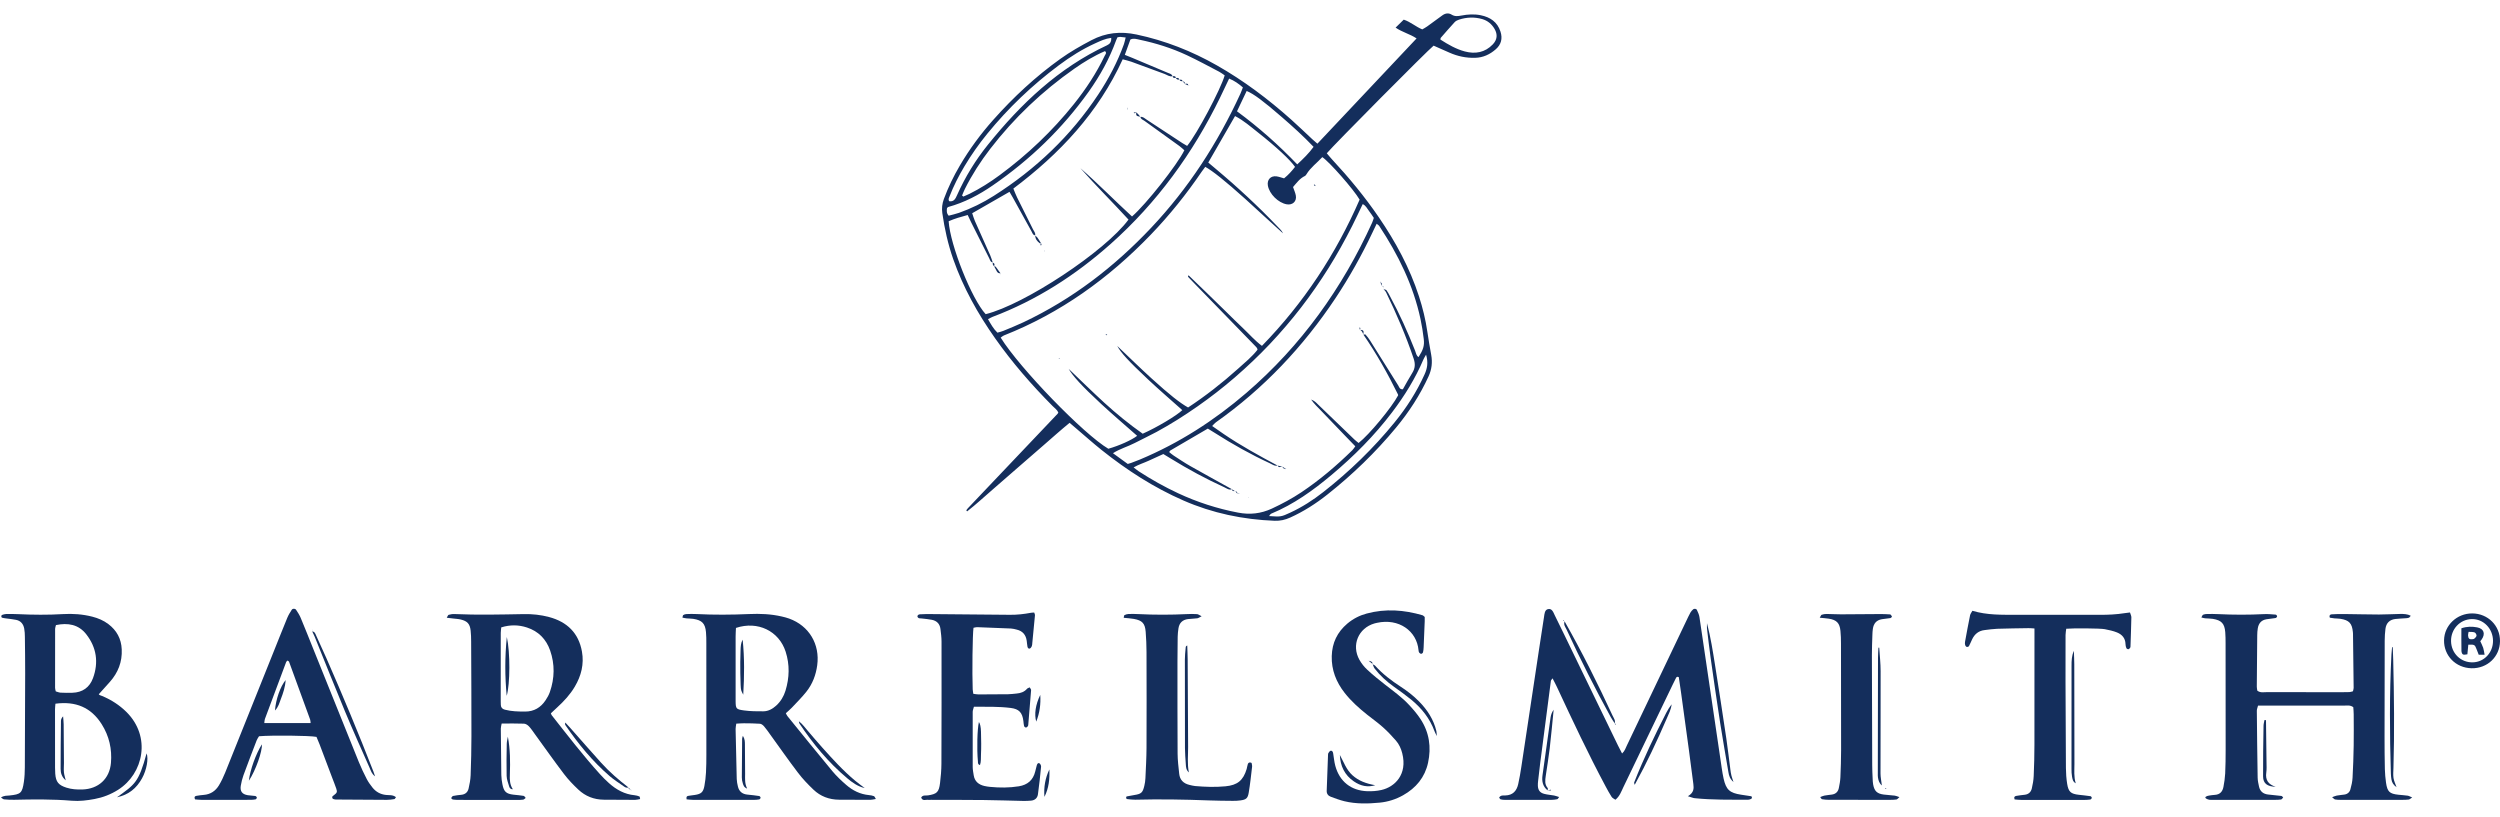 <svg width="150" height="49" viewBox="0 0 150 49" fill="none" xmlns="http://www.w3.org/2000/svg">
<path d="M79.046 8.619C81.044 6.498 83.005 4.416 84.995 2.305C84.59 2.035 84.138 1.935 83.736 1.657C83.915 1.481 84.068 1.331 84.224 1.178C84.636 1.315 84.942 1.602 85.336 1.764C85.431 1.707 85.535 1.655 85.628 1.588C85.931 1.371 86.231 1.149 86.531 0.929C86.711 0.796 86.907 0.759 87.1 0.879C87.292 0.998 87.475 0.972 87.682 0.933C88.066 0.86 88.457 0.835 88.845 0.914C89.415 1.031 89.843 1.317 90.03 1.899C90.162 2.314 90.073 2.67 89.747 2.956C89.393 3.266 88.99 3.457 88.507 3.469C87.97 3.483 87.464 3.378 86.976 3.163C86.652 3.02 86.329 2.877 86.017 2.739C85.684 2.994 80.008 8.714 79.607 9.197C79.708 9.316 79.811 9.444 79.922 9.564C80.94 10.657 81.888 11.806 82.731 13.039C83.739 14.514 84.584 16.072 85.138 17.778C85.362 18.473 85.536 19.177 85.64 19.9C85.708 20.369 85.79 20.835 85.874 21.301C85.954 21.747 85.905 22.163 85.713 22.584C85.202 23.702 84.54 24.721 83.759 25.663C82.533 27.142 81.158 28.472 79.652 29.665C78.96 30.214 78.22 30.689 77.412 31.054C77.111 31.19 76.809 31.26 76.478 31.247C74.58 31.172 72.753 30.794 71.007 30.031C69.225 29.251 67.607 28.207 66.092 26.997C65.576 26.584 65.083 26.143 64.58 25.715C64.453 25.607 64.327 25.498 64.176 25.37C63.636 25.809 63.136 26.264 62.625 26.705C62.112 27.148 61.602 27.594 61.09 28.039C60.579 28.484 60.069 28.932 59.556 29.375C59.049 29.812 58.557 30.271 58.027 30.683C57.999 30.647 57.981 30.636 57.982 30.624C57.982 30.609 57.995 30.593 58.005 30.58C58.025 30.552 58.044 30.524 58.068 30.5C59.864 28.608 61.661 26.717 63.458 24.824C63.469 24.812 63.474 24.795 63.5 24.751C63.434 24.592 63.278 24.485 63.153 24.359C61.897 23.094 60.731 21.754 59.704 20.294C58.666 18.819 57.792 17.259 57.194 15.551C56.88 14.652 56.674 13.73 56.539 12.789C56.498 12.496 56.529 12.22 56.632 11.942C56.89 11.241 57.215 10.573 57.594 9.929C58.17 8.946 58.844 8.035 59.601 7.185C60.81 5.827 62.136 4.594 63.618 3.534C64.211 3.11 64.842 2.749 65.488 2.411C66.354 1.957 67.235 1.869 68.192 2.071C69.9 2.433 71.496 3.061 73.008 3.92C74.621 4.836 76.094 5.945 77.476 7.179C77.906 7.562 78.319 7.964 78.741 8.356C78.827 8.435 78.916 8.51 79.045 8.622L79.046 8.619ZM68.416 7.017C68.57 6.986 68.671 7.095 68.78 7.166C69.503 7.636 70.222 8.112 70.944 8.586C71.038 8.647 71.137 8.7 71.228 8.754C71.811 8.051 73.235 5.374 73.482 4.523C73.376 4.452 73.27 4.367 73.153 4.305C72.508 3.969 71.87 3.62 71.212 3.312C70.306 2.888 69.354 2.589 68.374 2.383C68.196 2.346 68.015 2.279 67.823 2.372C67.715 2.67 67.606 2.97 67.489 3.292C67.654 3.359 67.794 3.412 67.932 3.47C68.649 3.77 69.367 4.069 70.081 4.375C70.183 4.419 70.315 4.437 70.35 4.576L70.353 4.572C70.168 4.618 70.029 4.493 69.875 4.437C69.207 4.196 68.542 3.944 67.876 3.702C67.72 3.646 67.556 3.612 67.362 3.558C65.899 6.763 63.578 9.229 60.801 11.315C60.883 11.513 60.946 11.687 61.028 11.851C61.342 12.488 61.664 13.121 61.979 13.758C62.037 13.875 62.145 13.978 62.109 14.13L62.116 14.124C61.97 14.11 61.944 13.977 61.89 13.88C61.513 13.204 61.14 12.524 60.765 11.846C60.701 11.73 60.632 11.618 60.569 11.51C59.818 11.941 59.091 12.359 58.332 12.794C58.384 12.946 58.427 13.106 58.493 13.257C58.799 13.95 59.114 14.64 59.42 15.335C59.479 15.47 59.518 15.614 59.567 15.755L59.578 15.747C59.425 15.737 59.405 15.6 59.356 15.503C58.987 14.779 58.625 14.052 58.263 13.326C58.196 13.193 58.134 13.056 58.061 12.9C57.657 13.009 57.276 13.117 56.919 13.275C57.012 14.716 58.303 17.943 59.14 18.85C61.471 18.273 66.302 15.082 67.71 13.176C66.762 12.14 65.756 11.149 64.824 10.09C65.892 11.02 66.88 12.038 67.921 12.989C68.763 12.259 70.627 9.9 71.061 9.016C70.967 8.935 70.873 8.84 70.767 8.763C70.067 8.256 69.365 7.754 68.664 7.248C68.573 7.183 68.44 7.155 68.426 7.011L68.416 7.022V7.017ZM83.019 17.35C83.077 17.372 83.16 17.376 83.191 17.418C83.271 17.525 83.332 17.648 83.396 17.767C83.969 18.824 84.463 19.919 84.904 21.037C84.957 21.171 84.97 21.333 85.111 21.427C85.388 20.998 85.474 20.745 85.426 20.345C85.377 19.942 85.316 19.541 85.231 19.145C84.796 17.113 83.894 15.285 82.758 13.563C82.725 13.513 82.665 13.481 82.599 13.425C82.507 13.618 82.427 13.784 82.347 13.953C81.702 15.317 80.967 16.63 80.132 17.887C78.19 20.806 75.82 23.316 72.949 25.343C72.873 25.397 72.814 25.476 72.73 25.561C72.981 25.735 73.202 25.89 73.425 26.043C74.461 26.747 75.56 27.347 76.663 27.938L76.675 27.922C76.49 27.991 76.349 27.869 76.201 27.801C75.05 27.27 73.948 26.651 72.881 25.97C72.74 25.879 72.596 25.795 72.469 25.716C71.703 26.163 70.96 26.596 70.219 27.03C70.195 27.044 70.183 27.079 70.151 27.125C70.241 27.196 70.327 27.274 70.424 27.337C70.749 27.547 71.071 27.767 71.408 27.958C72.243 28.431 73.086 28.892 73.926 29.358L73.939 29.343C73.753 29.434 73.61 29.305 73.464 29.238C72.353 28.732 71.283 28.152 70.244 27.512C70.101 27.424 69.956 27.337 69.8 27.242C69.506 27.377 69.213 27.507 68.924 27.642C68.64 27.774 68.336 27.863 68.016 28.043C68.148 28.144 68.234 28.219 68.328 28.281C69.082 28.77 69.863 29.209 70.677 29.59C71.832 30.13 73.034 30.518 74.289 30.758C74.998 30.893 75.657 30.819 76.312 30.516C76.928 30.23 77.522 29.911 78.086 29.534C79.187 28.797 80.191 27.941 81.137 27.015C81.205 26.95 81.252 26.864 81.317 26.777C81.123 26.576 80.946 26.393 80.77 26.211C80.594 26.028 80.418 25.846 80.242 25.662C80.078 25.492 79.914 25.32 79.75 25.149C79.574 24.966 79.396 24.785 79.223 24.599C79.056 24.421 78.87 24.259 78.665 23.971C78.893 24.059 78.974 24.165 79.065 24.252C79.798 24.955 80.528 25.662 81.26 26.366C81.341 26.444 81.434 26.511 81.516 26.579C82.163 26.071 83.503 24.449 83.888 23.721C83.886 23.704 83.888 23.685 83.881 23.671C83.268 22.426 82.591 21.218 81.801 20.073L81.792 20.081C81.84 20.077 81.912 20.051 81.93 20.072C82.029 20.185 82.125 20.305 82.205 20.433C82.771 21.333 83.332 22.235 83.898 23.135C83.955 23.226 83.974 23.369 84.171 23.358C84.352 23.041 84.534 22.699 84.738 22.372C84.913 22.092 84.925 21.828 84.817 21.511C84.358 20.151 83.794 18.835 83.168 17.545C83.133 17.473 83.068 17.416 83.017 17.352L83.019 17.355V17.35ZM72.496 9.753C72.673 9.902 72.828 10.033 72.983 10.163C73.138 10.294 73.293 10.426 73.447 10.558C73.615 10.702 73.781 10.846 73.946 10.992C74.099 11.126 74.249 11.263 74.4 11.4C74.55 11.536 74.7 11.674 74.849 11.813C74.998 11.952 75.146 12.091 75.293 12.232C75.441 12.373 75.586 12.513 75.731 12.656C75.888 12.811 76.044 12.967 76.198 13.124C76.341 13.269 76.484 13.412 76.622 13.563C76.749 13.703 76.906 13.822 76.983 14.004C76.223 13.328 75.488 12.631 74.736 11.954C73.49 10.834 72.748 10.248 72.316 10.011C72.247 10.104 72.173 10.195 72.108 10.292C71.193 11.641 70.175 12.908 69.045 14.083C66.522 16.703 63.631 18.787 60.23 20.129C60.161 20.157 60.103 20.215 60.041 20.257C61.188 22.101 65.029 26.06 66.5 26.925C67.162 26.737 67.901 26.404 68.229 26.149C67.506 25.511 66.772 24.886 66.065 24.232C64.887 23.14 64.346 22.536 64.122 22.133C64.834 22.812 65.532 23.499 66.253 24.159C66.989 24.832 67.764 25.46 68.562 26.023C69.422 25.64 70.59 24.943 70.938 24.608C70.256 23.999 69.564 23.404 68.898 22.78C67.684 21.641 67.246 21.154 67.034 20.756C67.737 21.423 68.396 22.071 69.079 22.692C70.175 23.69 70.809 24.183 71.285 24.449C72.333 23.758 73.332 22.978 74.277 22.129C74.688 21.76 75.119 21.407 75.451 20.984C75.437 20.933 75.435 20.916 75.429 20.901C75.422 20.886 75.412 20.871 75.401 20.858C75.379 20.833 75.357 20.807 75.334 20.783C74.117 19.531 72.9 18.28 71.685 17.028C71.555 16.895 71.427 16.76 71.299 16.625C71.288 16.614 71.281 16.595 71.281 16.58C71.281 16.566 71.294 16.552 71.312 16.517C71.68 16.872 72.045 17.222 72.407 17.574C72.772 17.928 73.135 18.284 73.499 18.639C73.862 18.994 74.222 19.354 74.592 19.703C74.958 20.047 75.287 20.434 75.717 20.752C78.229 18.173 80.157 15.235 81.577 11.979C81.221 11.368 79.773 9.718 79.338 9.427C79.027 9.77 78.637 10.045 78.388 10.456C78.365 10.495 78.336 10.538 78.299 10.556C77.983 10.707 77.791 10.983 77.582 11.222C77.645 11.406 77.718 11.563 77.749 11.727C77.816 12.078 77.559 12.32 77.205 12.259C76.698 12.171 76.162 11.641 76.073 11.139C76.01 10.783 76.241 10.532 76.596 10.582C76.744 10.604 76.887 10.658 77.044 10.701C77.299 10.497 77.51 10.261 77.702 10.013C77.418 9.599 76.581 8.815 75.466 7.937C75.032 7.596 74.616 7.226 74.103 6.964C73.566 7.898 73.043 8.803 72.496 9.753ZM67.664 27.838C67.752 27.81 67.817 27.794 67.88 27.771C68.054 27.706 68.229 27.642 68.4 27.57C70.748 26.586 72.861 25.227 74.786 23.57C78.074 20.739 80.534 17.294 82.328 13.36C82.369 13.27 82.395 13.173 82.429 13.074C82.326 12.925 82.238 12.78 82.133 12.649C82.025 12.514 81.957 12.335 81.763 12.247C81.545 12.7 81.347 13.129 81.134 13.55C80.912 13.988 80.683 14.421 80.443 14.849C80.212 15.262 79.97 15.671 79.719 16.072C79.458 16.488 79.188 16.898 78.908 17.3C78.638 17.689 78.357 18.072 78.068 18.447C77.778 18.822 77.48 19.19 77.171 19.55C76.852 19.923 76.524 20.289 76.187 20.645C75.861 20.99 75.525 21.326 75.183 21.652C74.828 21.99 74.463 22.321 74.093 22.642C73.734 22.951 73.367 23.252 72.992 23.543C72.618 23.833 72.237 24.115 71.848 24.386C71.445 24.667 71.037 24.939 70.621 25.199C70.219 25.449 69.809 25.69 69.393 25.916C68.962 26.149 68.516 26.355 68.081 26.582C67.67 26.796 67.213 26.916 66.778 27.192C67.101 27.427 67.386 27.634 67.667 27.838H67.664ZM73.749 4.713C73.561 5.11 73.381 5.492 73.197 5.871C71.567 9.207 69.421 12.161 66.64 14.636C64.535 16.509 62.199 18.012 59.553 19.012C59.463 19.046 59.38 19.1 59.28 19.151C59.452 19.447 59.603 19.727 59.845 19.959C59.967 19.923 60.083 19.9 60.19 19.856C60.596 19.687 61.005 19.525 61.403 19.337C64.334 17.953 66.857 16.013 69.072 13.664C71.312 11.29 73.06 8.588 74.421 5.629C74.477 5.508 74.52 5.381 74.573 5.245C74.32 5.025 74.065 4.843 73.748 4.715L73.749 4.713ZM57.724 11.732L57.8 11.795C57.923 11.741 58.047 11.69 58.167 11.631C58.805 11.314 59.405 10.934 59.977 10.511C61.646 9.28 63.141 7.864 64.436 6.243C65.155 5.342 65.788 4.384 66.285 3.341C66.322 3.263 66.425 3.175 66.299 3.067C65.648 3.346 65.042 3.714 64.461 4.121C62.535 5.47 60.848 7.071 59.412 8.934C58.833 9.685 58.322 10.481 57.897 11.33C57.832 11.46 57.781 11.597 57.724 11.731V11.732ZM67.044 2.242C67.018 2.301 66.989 2.361 66.966 2.422C66.566 3.529 66.001 4.548 65.321 5.503C63.742 7.718 61.811 9.577 59.573 11.119C58.748 11.688 57.866 12.154 56.89 12.42C56.862 12.428 56.844 12.466 56.819 12.492C56.803 12.639 56.783 12.788 56.92 12.942C57.122 12.886 57.336 12.842 57.541 12.77C58.277 12.509 58.977 12.165 59.635 11.746C62.141 10.154 64.251 8.152 65.894 5.671C66.522 4.723 67.05 3.721 67.436 2.649C67.479 2.528 67.501 2.401 67.54 2.249C67.403 2.234 67.303 2.218 67.205 2.213C67.157 2.211 67.108 2.23 67.044 2.242ZM74.219 6.678C75.539 7.649 76.72 8.702 77.834 9.863C78.198 9.525 78.531 9.201 78.815 8.811C78.203 8.168 77.564 7.593 76.916 7.03C75.798 6.06 75.228 5.637 74.8 5.458C74.614 5.85 74.427 6.243 74.22 6.678H74.219ZM85.564 21.28C85.484 21.421 85.44 21.487 85.409 21.559C84.924 22.704 84.273 23.751 83.523 24.741C82.465 26.139 81.232 27.372 79.892 28.497C78.785 29.425 77.618 30.265 76.271 30.821C76.226 30.84 76.198 30.902 76.144 30.964C76.852 31.013 76.867 31.011 77.415 30.758C78.126 30.429 78.781 30.007 79.396 29.525C80.974 28.286 82.409 26.898 83.676 25.341C84.396 24.457 85.005 23.505 85.475 22.462C85.635 22.108 85.703 21.757 85.565 21.28H85.564ZM66.674 2.272C66.315 2.317 66.026 2.456 65.737 2.588C64.947 2.945 64.216 3.405 63.523 3.923C61.928 5.115 60.498 6.479 59.239 8.021C58.734 8.638 58.278 9.29 57.869 9.974C57.522 10.556 57.214 11.159 56.969 11.792C56.936 11.881 56.874 11.974 56.96 12.075C57.24 12.114 57.331 11.917 57.423 11.71C57.908 10.622 58.527 9.611 59.273 8.686C61.257 6.223 63.512 4.075 66.422 2.717C66.592 2.637 66.689 2.517 66.674 2.272ZM86.424 2.373C86.893 2.674 87.363 2.946 87.889 3.087C88.518 3.255 89.099 3.153 89.569 2.662C89.835 2.383 89.866 2.066 89.672 1.733C89.504 1.444 89.261 1.241 88.938 1.146C88.47 1.011 88.001 1.029 87.539 1.179C87.446 1.21 87.346 1.257 87.281 1.327C86.994 1.637 86.72 1.958 86.441 2.275C86.433 2.285 86.435 2.306 86.424 2.373Z" fill="#142E5C"/>
<path d="M101.276 47.772C101.646 47.554 101.632 47.297 101.601 47.041C101.517 46.369 101.429 45.697 101.338 45.026C101.181 43.869 101.023 42.712 100.863 41.554C100.819 41.24 100.771 40.926 100.727 40.628C100.61 40.57 100.58 40.642 100.55 40.698C100.487 40.818 100.427 40.94 100.369 41.062C99.379 43.122 98.391 45.183 97.397 47.24C97.275 47.496 97.182 47.776 96.924 47.985C96.845 47.928 96.747 47.887 96.698 47.813C96.569 47.615 96.456 47.406 96.344 47.197C95.297 45.24 94.354 43.233 93.418 41.223C93.342 41.059 93.254 40.898 93.153 40.7C93.1 40.778 93.059 40.812 93.053 40.851C92.837 42.496 92.624 44.14 92.412 45.786C92.367 46.139 92.327 46.492 92.288 46.845C92.276 46.946 92.267 47.048 92.272 47.149C92.285 47.408 92.393 47.561 92.646 47.63C92.841 47.683 93.047 47.694 93.247 47.731C93.341 47.749 93.431 47.786 93.548 47.822C93.494 47.887 93.469 47.946 93.434 47.953C93.319 47.977 93.201 47.991 93.083 47.991C92.15 47.993 91.219 47.993 90.286 47.991C90.203 47.991 90.116 47.984 90.036 47.961C89.999 47.949 89.977 47.89 89.949 47.855C90.043 47.699 90.194 47.73 90.32 47.727C90.769 47.715 90.999 47.455 91.091 47.053C91.169 46.706 91.228 46.355 91.281 46.005C91.636 43.661 91.988 41.318 92.341 38.975C92.44 38.322 92.538 37.669 92.641 37.018C92.67 36.835 92.678 36.594 92.879 36.547C93.127 36.49 93.202 36.748 93.287 36.921C93.686 37.724 94.074 38.534 94.466 39.342C95.337 41.139 96.208 42.938 97.081 44.734C97.154 44.883 97.233 45.031 97.325 45.209C97.492 45.056 97.54 44.878 97.616 44.721C98.806 42.232 99.992 39.74 101.18 37.249C101.26 37.08 101.339 36.912 101.429 36.748C101.469 36.676 101.532 36.616 101.592 36.559C101.649 36.505 101.781 36.523 101.814 36.596C101.875 36.733 101.944 36.872 101.966 37.019C102.147 38.207 102.318 39.397 102.493 40.586C102.718 42.11 102.943 43.634 103.168 45.158C103.215 45.476 103.258 45.795 103.308 46.113C103.339 46.313 103.37 46.514 103.415 46.712C103.567 47.386 103.78 47.578 104.471 47.683C104.672 47.714 104.873 47.74 105.072 47.774C105.093 47.778 105.117 47.825 105.117 47.853C105.117 47.88 105.096 47.924 105.072 47.933C105.011 47.959 104.944 47.985 104.879 47.985C103.812 47.979 102.743 48.002 101.679 47.891C101.586 47.882 101.496 47.839 101.275 47.774L101.276 47.772Z" fill="#142E5C"/>
<path d="M132.08 37.051C132.125 36.976 132.143 36.903 132.186 36.883C132.26 36.85 132.349 36.84 132.432 36.839C132.652 36.835 132.873 36.837 133.092 36.847C134.007 36.892 134.921 36.894 135.836 36.847C136.07 36.835 136.307 36.859 136.542 36.877C136.575 36.879 136.627 36.944 136.626 36.978C136.626 37.014 136.575 37.075 136.539 37.081C136.355 37.113 136.17 37.126 135.986 37.156C135.678 37.206 135.516 37.404 135.467 37.701C135.445 37.835 135.435 37.971 135.434 38.106C135.423 39.138 135.414 40.172 135.408 41.204C135.408 41.285 135.428 41.368 135.439 41.44C135.621 41.579 135.814 41.528 135.993 41.529C137.518 41.533 139.043 41.531 140.568 41.531C140.704 41.531 140.839 41.533 140.975 41.525C141.038 41.521 141.102 41.496 141.176 41.477C141.193 41.401 141.22 41.337 141.219 41.274C141.208 40.191 141.194 39.108 141.18 38.025C141.18 37.991 141.176 37.957 141.173 37.923C141.122 37.398 140.948 37.211 140.425 37.128C140.308 37.11 140.189 37.114 140.07 37.102C139.972 37.093 139.875 37.075 139.791 37.062C139.737 36.93 139.808 36.865 139.891 36.86C140.143 36.842 140.397 36.839 140.652 36.842C141.346 36.849 142.041 36.869 142.735 36.871C143.158 36.871 143.582 36.844 144.005 36.837C144.22 36.833 144.438 36.841 144.64 36.94C144.575 37.094 144.448 37.086 144.331 37.095C144.129 37.112 143.925 37.115 143.724 37.139C143.375 37.18 143.172 37.384 143.127 37.729C143.098 37.963 143.083 38.2 143.082 38.437C143.076 40.367 143.073 42.298 143.073 44.227C143.073 44.871 143.077 45.514 143.092 46.157C143.099 46.428 143.124 46.698 143.162 46.966C143.24 47.504 143.375 47.628 143.904 47.684C144.09 47.705 144.276 47.713 144.46 47.74C144.535 47.75 144.604 47.796 144.731 47.848C144.63 47.911 144.581 47.964 144.527 47.972C144.394 47.99 144.257 47.991 144.122 47.991C142.903 47.991 141.683 47.991 140.463 47.991C140.344 47.991 140.225 47.991 140.109 47.969C140.057 47.96 140.014 47.901 139.926 47.832C140.051 47.787 140.124 47.751 140.202 47.736C140.352 47.709 140.504 47.695 140.656 47.675C140.846 47.651 140.975 47.536 141.023 47.365C141.086 47.139 141.14 46.904 141.153 46.67C141.189 46.028 141.21 45.385 141.221 44.741C141.231 44.115 141.225 43.489 141.222 42.862C141.222 42.713 141.206 42.564 141.197 42.431C141.005 42.289 140.813 42.337 140.633 42.337C139.141 42.333 137.65 42.335 136.159 42.335C135.94 42.335 135.722 42.335 135.483 42.335C135.453 42.456 135.409 42.55 135.41 42.643C135.422 43.98 135.436 45.318 135.459 46.654C135.462 46.838 135.503 47.023 135.543 47.204C135.607 47.484 135.796 47.637 136.078 47.67C136.347 47.7 136.617 47.723 136.885 47.757C136.924 47.762 136.957 47.816 136.992 47.847C136.95 47.89 136.912 47.963 136.863 47.971C136.73 47.992 136.594 47.991 136.458 47.991C135.238 47.991 134.018 47.991 132.799 47.991C132.714 47.991 132.627 48.001 132.545 47.984C132.471 47.968 132.391 47.937 132.338 47.887C132.281 47.834 132.373 47.76 132.54 47.735C132.658 47.718 132.775 47.698 132.893 47.692C133.197 47.675 133.353 47.492 133.406 47.217C133.457 46.952 133.497 46.682 133.511 46.413C133.534 45.939 133.539 45.465 133.539 44.992C133.54 42.858 133.537 40.725 133.535 38.592C133.535 38.371 133.532 38.151 133.515 37.931C133.474 37.414 133.288 37.215 132.768 37.131C132.618 37.107 132.464 37.113 132.312 37.099C132.249 37.094 132.185 37.073 132.08 37.048V37.051Z" fill="#142E5C"/>
<path d="M33.05 42.794C33.077 42.856 33.084 42.89 33.104 42.915C34.048 44.112 34.976 45.322 36.001 46.453C36.171 46.64 36.351 46.821 36.541 46.99C36.98 47.382 37.476 47.658 38.077 47.714C38.175 47.723 38.275 47.751 38.367 47.789C38.392 47.8 38.391 47.874 38.408 47.944C38.297 47.962 38.202 47.992 38.105 47.992C37.478 47.992 36.852 47.988 36.224 47.982C35.639 47.976 35.124 47.774 34.702 47.377C34.395 47.088 34.097 46.78 33.843 46.445C33.249 45.663 32.683 44.86 32.106 44.066C31.986 43.902 31.875 43.729 31.737 43.582C31.663 43.502 31.542 43.424 31.44 43.42C31.003 43.402 30.565 43.412 30.1 43.412C30.081 43.521 30.049 43.617 30.049 43.711C30.055 44.643 30.064 45.573 30.079 46.505C30.083 46.69 30.11 46.876 30.145 47.058C30.232 47.505 30.37 47.629 30.813 47.681C31.015 47.704 31.219 47.718 31.418 47.752C31.465 47.761 31.501 47.833 31.542 47.876C31.491 47.912 31.444 47.97 31.389 47.979C31.274 47.998 31.153 47.995 31.034 47.995C29.865 47.995 28.696 47.995 27.527 47.994C27.409 47.994 27.29 47.989 27.174 47.972C27.134 47.967 27.101 47.916 27.067 47.887C27.105 47.842 27.136 47.768 27.182 47.758C27.347 47.722 27.516 47.704 27.684 47.687C27.918 47.664 28.065 47.528 28.115 47.315C28.175 47.053 28.228 46.783 28.238 46.515C28.267 45.737 28.285 44.959 28.286 44.179C28.287 42.284 28.278 40.386 28.269 38.491C28.269 38.271 28.262 38.05 28.238 37.831C28.194 37.436 28.043 37.267 27.648 37.171C27.502 37.135 27.347 37.13 27.197 37.111C27.082 37.097 26.968 37.084 26.805 37.065C26.857 36.981 26.878 36.902 26.918 36.89C27.029 36.858 27.15 36.837 27.266 36.843C28.655 36.906 30.043 36.871 31.433 36.846C31.94 36.836 32.449 36.89 32.943 37.022C34.027 37.31 34.722 37.984 34.918 39.1C35.05 39.843 34.875 40.547 34.49 41.196C34.212 41.668 33.845 42.065 33.444 42.433C33.309 42.557 33.176 42.683 33.05 42.801V42.794ZM30.075 37.643C30.062 37.782 30.047 37.881 30.046 37.98C30.043 39.352 30.044 40.724 30.044 42.096C30.044 42.164 30.047 42.232 30.05 42.299C30.056 42.457 30.144 42.542 30.292 42.581C30.69 42.686 31.096 42.693 31.504 42.694C32.045 42.695 32.446 42.451 32.736 42.013C32.839 41.86 32.933 41.693 32.993 41.519C33.279 40.693 33.296 39.856 33.008 39.028C32.77 38.349 32.305 37.873 31.615 37.649C31.122 37.489 30.619 37.474 30.075 37.643Z" fill="#142E5C"/>
<path d="M41.196 47.96C41.161 47.799 41.225 47.766 41.29 47.753C41.422 47.728 41.558 47.718 41.691 47.697C42.069 47.638 42.191 47.535 42.263 47.163C42.313 46.898 42.344 46.627 42.359 46.357C42.379 46.002 42.382 45.646 42.382 45.291C42.382 43.057 42.382 40.822 42.38 38.588C42.38 38.368 42.38 38.147 42.359 37.929C42.311 37.41 42.125 37.216 41.605 37.132C41.472 37.111 41.335 37.116 41.201 37.103C41.121 37.096 41.043 37.076 40.947 37.058C40.966 36.989 40.965 36.924 40.995 36.904C41.048 36.869 41.119 36.846 41.182 36.844C41.386 36.836 41.59 36.832 41.792 36.843C42.842 36.897 43.891 36.889 44.942 36.843C45.603 36.813 46.263 36.84 46.912 36.991C47.06 37.025 47.209 37.064 47.35 37.115C48.546 37.547 49.205 38.656 49.033 39.917C48.954 40.502 48.751 41.036 48.388 41.495C48.117 41.839 47.802 42.149 47.501 42.47C47.398 42.579 47.279 42.675 47.15 42.793C47.185 42.858 47.207 42.92 47.247 42.968C48.143 44.071 49.036 45.179 49.945 46.273C50.193 46.57 50.48 46.84 50.773 47.094C51.163 47.434 51.615 47.657 52.141 47.706C52.241 47.716 52.344 47.732 52.436 47.769C52.479 47.786 52.5 47.859 52.551 47.94C52.406 47.962 52.309 47.99 52.212 47.99C51.585 47.99 50.958 47.987 50.332 47.982C49.748 47.977 49.228 47.78 48.809 47.38C48.479 47.066 48.16 46.733 47.885 46.371C47.31 45.618 46.769 44.839 46.212 44.071C46.094 43.907 45.979 43.738 45.847 43.585C45.784 43.513 45.688 43.432 45.602 43.425C45.282 43.4 44.959 43.401 44.637 43.397C44.49 43.396 44.342 43.41 44.176 43.419C44.16 43.548 44.135 43.645 44.136 43.743C44.155 44.741 44.176 45.739 44.204 46.738C44.208 46.888 44.239 47.04 44.274 47.187C44.343 47.486 44.537 47.647 44.845 47.676C45.08 47.698 45.317 47.726 45.55 47.761C45.585 47.766 45.635 47.826 45.635 47.861C45.635 47.898 45.587 47.961 45.552 47.966C45.437 47.986 45.317 47.993 45.199 47.993C43.996 47.994 42.793 47.994 41.591 47.992C41.458 47.992 41.325 47.971 41.193 47.961L41.196 47.96ZM44.157 37.675C44.15 37.862 44.137 38.03 44.137 38.196C44.135 39.024 44.137 39.851 44.137 40.679C44.137 41.135 44.134 41.592 44.137 42.047C44.142 42.52 44.155 42.56 44.641 42.626C45.023 42.678 45.414 42.682 45.801 42.679C46.099 42.677 46.352 42.535 46.572 42.336C46.841 42.09 47.024 41.785 47.129 41.443C47.368 40.665 47.388 39.876 47.138 39.099C46.737 37.858 45.464 37.239 44.157 37.675Z" fill="#142E5C"/>
<path d="M0.061 47.85C0.24 47.726 0.409 47.745 0.571 47.729C1.248 47.659 1.333 47.587 1.434 46.906C1.475 46.622 1.488 46.332 1.49 46.045C1.501 44.165 1.507 42.285 1.51 40.404C1.511 39.676 1.502 38.947 1.493 38.219C1.491 38.05 1.484 37.879 1.453 37.713C1.402 37.442 1.245 37.248 0.965 37.191C0.766 37.15 0.564 37.133 0.364 37.105C0.281 37.093 0.197 37.083 0.117 37.06C0.097 37.055 0.076 37.006 0.078 36.979C0.078 36.95 0.099 36.904 0.122 36.897C0.2 36.871 0.284 36.842 0.366 36.841C0.603 36.837 0.841 36.838 1.078 36.849C1.977 36.891 2.874 36.9 3.772 36.846C4.366 36.81 4.958 36.852 5.538 37C5.885 37.089 6.213 37.227 6.5 37.444C7.002 37.823 7.276 38.326 7.304 38.961C7.339 39.712 7.087 40.355 6.593 40.913C6.38 41.153 6.164 41.391 5.926 41.656C5.963 41.717 6.08 41.736 6.18 41.779C6.697 42.006 7.164 42.306 7.569 42.702C9.093 44.191 8.611 46.423 7.084 47.389C6.648 47.664 6.176 47.848 5.673 47.941C5.224 48.025 4.768 48.082 4.307 48.044C3.156 47.947 2.004 47.959 0.851 47.987C0.649 47.992 0.445 47.98 0.243 47.962C0.189 47.957 0.139 47.901 0.061 47.852V47.85ZM3.326 42.222C3.315 42.366 3.301 42.465 3.301 42.565C3.301 43.733 3.301 44.9 3.303 46.067C3.303 46.186 3.306 46.305 3.315 46.422C3.353 46.917 3.507 47.105 3.984 47.259C4.294 47.359 4.614 47.378 4.938 47.369C5.903 47.34 6.574 46.732 6.657 45.777C6.729 44.944 6.55 44.161 6.1 43.45C5.462 42.441 4.538 42.062 3.326 42.222ZM3.345 41.483C3.444 41.51 3.539 41.554 3.634 41.559C3.869 41.572 4.107 41.574 4.343 41.566C4.949 41.548 5.374 41.248 5.58 40.687C5.925 39.746 5.795 38.852 5.179 38.061C4.712 37.46 4.07 37.357 3.358 37.505C3.335 37.601 3.308 37.665 3.307 37.73C3.303 38.911 3.302 40.092 3.305 41.273C3.305 41.338 3.329 41.402 3.346 41.483H3.345Z" fill="#142E5C"/>
<path d="M23.758 47.831C23.721 47.878 23.697 47.94 23.663 47.946C23.514 47.97 23.363 47.991 23.212 47.991C22.264 47.989 21.315 47.983 20.366 47.973C20.219 47.972 20.063 47.994 19.953 47.911C19.895 47.794 19.965 47.766 20.016 47.727C20.224 47.568 20.247 47.525 20.176 47.315C20.106 47.106 20.022 46.904 19.944 46.697C19.687 46.017 19.432 45.337 19.173 44.656C19.114 44.5 19.045 44.348 18.989 44.213C18.583 44.132 16.323 44.109 15.541 44.175C15.499 44.248 15.436 44.329 15.401 44.419C15.134 45.113 14.867 45.808 14.611 46.507C14.536 46.712 14.482 46.928 14.447 47.143C14.393 47.478 14.529 47.656 14.864 47.712C15.014 47.736 15.167 47.736 15.317 47.759C15.354 47.766 15.407 47.818 15.41 47.853C15.414 47.887 15.37 47.953 15.336 47.961C15.238 47.983 15.135 47.989 15.035 47.99C14.052 47.992 13.071 47.993 12.088 47.991C11.955 47.991 11.822 47.972 11.705 47.964C11.64 47.842 11.674 47.772 11.775 47.753C11.924 47.724 12.076 47.707 12.227 47.694C12.631 47.662 12.933 47.457 13.136 47.121C13.283 46.876 13.407 46.615 13.514 46.349C14.455 44.011 15.39 41.671 16.327 39.332C16.629 38.578 16.927 37.824 17.236 37.072C17.306 36.903 17.403 36.743 17.504 36.589C17.562 36.5 17.707 36.502 17.768 36.592C17.871 36.745 17.971 36.904 18.042 37.072C18.297 37.681 18.54 38.294 18.785 38.906C19.701 41.181 20.613 43.456 21.533 45.73C21.672 46.074 21.834 46.41 22.004 46.741C22.096 46.92 22.217 47.086 22.342 47.245C22.55 47.508 22.818 47.661 23.162 47.697C23.355 47.717 23.57 47.679 23.755 47.829L23.758 47.831ZM18.637 43.384C18.626 43.3 18.63 43.232 18.608 43.172C18.189 42.015 17.768 40.859 17.343 39.704C17.331 39.672 17.275 39.655 17.241 39.633C17.208 39.675 17.18 39.697 17.168 39.727C16.742 40.864 16.316 42 15.894 43.14C15.868 43.211 15.871 43.292 15.858 43.385L18.637 43.384Z" fill="#142E5C"/>
<path d="M58.41 37.661C58.351 38.087 58.324 40.397 58.362 41.361C58.365 41.441 58.385 41.522 58.399 41.629C58.516 41.643 58.612 41.665 58.709 41.665C59.302 41.665 59.896 41.663 60.488 41.654C60.657 41.652 60.825 41.627 60.995 41.612C61.239 41.591 61.458 41.518 61.624 41.325C61.655 41.29 61.711 41.278 61.781 41.242C61.813 41.301 61.87 41.357 61.866 41.408C61.815 42.1 61.756 42.791 61.696 43.483C61.693 43.516 61.688 43.555 61.668 43.577C61.637 43.611 61.589 43.655 61.553 43.652C61.513 43.648 61.455 43.601 61.444 43.562C61.419 43.465 61.416 43.362 61.403 43.261C61.34 42.752 61.143 42.538 60.636 42.476C59.912 42.386 59.184 42.407 58.435 42.404C58.407 42.52 58.363 42.614 58.362 42.708C58.357 43.809 58.356 44.91 58.362 46.011C58.362 46.179 58.396 46.347 58.422 46.515C58.478 46.879 58.712 47.074 59.054 47.157C59.169 47.184 59.287 47.201 59.406 47.213C59.982 47.269 60.555 47.27 61.129 47.178C61.656 47.093 61.987 46.806 62.114 46.287C62.142 46.171 62.169 46.056 62.201 45.942C62.223 45.861 62.26 45.757 62.358 45.794C62.413 45.815 62.471 45.931 62.465 45.998C62.412 46.553 62.353 47.108 62.276 47.661C62.245 47.884 62.09 48.02 61.858 48.039C61.707 48.051 61.553 48.059 61.402 48.056C60.622 48.04 59.843 48.01 59.063 48.002C57.995 47.99 56.927 47.993 55.859 47.99C55.808 47.99 55.756 48.001 55.706 47.992C55.556 47.965 55.356 48.089 55.271 47.854C55.365 47.684 55.54 47.744 55.68 47.723C56.212 47.639 56.334 47.534 56.402 46.983C56.449 46.597 56.484 46.206 56.485 45.818C56.495 43.38 56.495 40.94 56.492 38.502C56.492 38.248 56.459 37.995 56.428 37.743C56.392 37.439 56.214 37.249 55.915 37.189C55.717 37.148 55.515 37.135 55.313 37.109C55.218 37.096 55.104 37.13 55.047 37.002C55.041 36.893 55.13 36.862 55.207 36.858C55.427 36.844 55.647 36.843 55.867 36.845C57.443 36.858 59.02 36.87 60.596 36.888C61.022 36.893 61.442 36.846 61.858 36.767C61.92 36.755 61.983 36.757 62.052 36.752C62.072 36.821 62.102 36.868 62.098 36.914C62.047 37.471 61.993 38.026 61.938 38.581C61.932 38.648 61.932 38.721 61.905 38.78C61.882 38.834 61.834 38.898 61.783 38.914C61.709 38.937 61.66 38.869 61.648 38.8C61.626 38.684 61.619 38.565 61.603 38.449C61.554 38.092 61.36 37.861 61.005 37.777C60.891 37.749 60.774 37.716 60.658 37.711C59.98 37.679 59.303 37.654 58.626 37.63C58.561 37.628 58.497 37.652 58.407 37.668L58.41 37.661Z" fill="#142E5C"/>
<path d="M122.067 37.708C121.907 37.699 121.809 37.687 121.712 37.689C121.085 37.699 120.458 37.706 119.832 37.727C119.578 37.736 119.326 37.775 119.074 37.805C118.724 37.846 118.483 38.038 118.332 38.351C118.266 38.487 118.211 38.63 118.139 38.764C118.121 38.798 118.048 38.825 118.009 38.816C117.97 38.807 117.924 38.754 117.912 38.713C117.894 38.651 117.889 38.577 117.901 38.514C117.997 37.982 118.096 37.449 118.204 36.919C118.223 36.827 118.291 36.746 118.343 36.647C119.234 36.914 120.132 36.887 121.026 36.887C122.687 36.887 124.346 36.884 126.007 36.889C126.5 36.891 126.988 36.867 127.475 36.79C127.572 36.774 127.672 36.764 127.799 36.748C127.831 36.857 127.883 36.949 127.882 37.04C127.871 37.615 127.849 38.191 127.83 38.765C127.829 38.799 127.83 38.839 127.811 38.864C127.782 38.902 127.741 38.95 127.702 38.954C127.662 38.957 127.595 38.921 127.581 38.885C127.549 38.808 127.532 38.723 127.53 38.64C127.521 38.289 127.32 38.068 127.021 37.947C126.788 37.852 126.536 37.801 126.289 37.751C126.016 37.696 124.357 37.687 123.974 37.725C123.961 37.846 123.934 37.974 123.933 38.103C123.929 39.034 123.929 39.965 123.931 40.896C123.936 42.623 123.942 44.349 123.955 46.077C123.957 46.397 123.98 46.72 124.031 47.037C124.108 47.514 124.253 47.633 124.727 47.687C124.962 47.714 125.197 47.737 125.432 47.772C125.463 47.776 125.511 47.843 125.507 47.874C125.502 47.912 125.452 47.967 125.416 47.972C125.282 47.99 125.146 47.997 125.011 47.997C123.774 47.998 122.537 47.998 121.302 47.996C121.154 47.996 121.006 47.976 120.877 47.966C120.818 47.816 120.89 47.769 120.977 47.754C121.144 47.724 121.312 47.705 121.481 47.686C121.713 47.661 121.858 47.523 121.908 47.31C121.965 47.064 122.012 46.811 122.022 46.56C122.05 45.934 122.065 45.308 122.066 44.682C122.071 42.532 122.068 40.382 122.068 38.232V37.713L122.067 37.708Z" fill="#142E5C"/>
<path d="M85.483 37.02C85.483 37.104 85.486 37.188 85.483 37.272C85.462 37.796 85.441 38.32 85.418 38.843C85.414 38.944 85.404 39.046 85.38 39.142C85.37 39.179 85.312 39.226 85.274 39.228C85.234 39.23 85.178 39.193 85.152 39.157C85.124 39.12 85.116 39.064 85.112 39.014C85.009 37.852 83.925 37.082 82.619 37.37C82.569 37.381 82.519 37.392 82.471 37.405C81.501 37.685 81.07 38.71 81.567 39.592C81.69 39.81 81.854 40.016 82.037 40.185C82.371 40.496 82.727 40.784 83.087 41.065C83.595 41.46 84.121 41.836 84.559 42.31C84.8 42.57 85.033 42.843 85.227 43.138C85.759 43.943 85.885 44.837 85.683 45.766C85.492 46.641 84.961 47.281 84.182 47.717C83.748 47.961 83.277 48.11 82.786 48.158C82.077 48.227 81.363 48.243 80.664 48.074C80.386 48.007 80.116 47.903 79.847 47.805C79.69 47.748 79.597 47.626 79.602 47.455C79.625 46.728 79.654 46.002 79.682 45.275C79.683 45.242 79.688 45.203 79.707 45.178C79.744 45.128 79.786 45.055 79.836 45.046C79.94 45.027 79.975 45.118 79.99 45.204C80.033 45.453 80.052 45.709 80.119 45.953C80.375 46.89 81.062 47.439 82.036 47.473C82.32 47.483 82.614 47.462 82.89 47.398C83.689 47.215 84.458 46.47 84.135 45.198C84.064 44.915 83.944 44.65 83.753 44.432C83.508 44.153 83.253 43.88 82.976 43.634C82.673 43.363 82.34 43.128 82.022 42.875C81.532 42.483 81.064 42.066 80.676 41.569C80.171 40.922 79.883 40.201 79.905 39.365C79.926 38.571 80.237 37.926 80.84 37.416C81.182 37.128 81.574 36.926 82.002 36.812C83.13 36.508 84.249 36.591 85.359 36.918C85.388 36.926 85.41 36.958 85.486 37.02H85.483Z" fill="#142E5C"/>
<path d="M75.096 45.775C75.105 45.842 75.134 45.925 75.126 46.003C75.064 46.524 75.01 47.046 74.923 47.562C74.865 47.907 74.764 47.979 74.416 48.026C74.266 48.048 74.112 48.053 73.961 48.051C73.486 48.047 73.011 48.043 72.537 48.025C71.063 47.969 69.59 47.943 68.115 47.983C67.949 47.987 67.781 47.962 67.615 47.943C67.595 47.941 67.568 47.893 67.566 47.865C67.564 47.838 67.585 47.789 67.604 47.785C67.752 47.752 67.901 47.727 68.051 47.703C68.477 47.636 68.56 47.566 68.66 47.148C68.695 47.001 68.718 46.848 68.725 46.696C68.753 46.087 68.788 45.479 68.791 44.869C68.8 42.955 68.796 41.042 68.791 39.128C68.79 38.722 68.772 38.316 68.741 37.911C68.702 37.403 68.534 37.225 68.034 37.135C67.838 37.1 67.638 37.09 67.422 37.068C67.441 36.993 67.44 36.922 67.467 36.908C67.541 36.871 67.624 36.843 67.706 36.84C67.909 36.833 68.113 36.835 68.315 36.846C69.281 36.895 70.246 36.893 71.212 36.846C71.414 36.835 71.619 36.834 71.821 36.848C71.894 36.852 71.964 36.911 72.097 36.975C71.972 37.035 71.907 37.088 71.836 37.098C71.651 37.123 71.464 37.123 71.279 37.145C70.952 37.186 70.758 37.374 70.708 37.7C70.683 37.866 70.664 38.036 70.661 38.204C70.651 38.695 70.648 39.187 70.648 39.677C70.648 41.523 70.645 43.369 70.656 45.215C70.659 45.62 70.709 46.024 70.752 46.427C70.79 46.791 71.006 47.006 71.356 47.091C71.47 47.118 71.586 47.151 71.703 47.162C72.312 47.215 72.921 47.237 73.531 47.178C74.247 47.11 74.594 46.827 74.801 46.136C74.83 46.039 74.835 45.934 74.871 45.84C74.905 45.752 74.979 45.717 75.096 45.775Z" fill="#142E5C"/>
<path d="M109.183 37.066C109.24 36.976 109.26 36.899 109.302 36.885C109.396 36.852 109.5 36.838 109.599 36.838C109.887 36.84 110.175 36.861 110.463 36.86C111.225 36.858 111.987 36.847 112.749 36.844C112.968 36.843 113.189 36.846 113.407 36.864C113.449 36.868 113.494 36.945 113.518 36.997C113.525 37.01 113.458 37.078 113.419 37.086C113.252 37.114 113.083 37.125 112.916 37.152C112.587 37.205 112.416 37.413 112.371 37.732C112.354 37.849 112.347 37.969 112.344 38.086C112.331 38.492 112.313 38.898 112.314 39.305C112.318 41.506 112.325 43.706 112.333 45.907C112.333 46.178 112.347 46.449 112.359 46.719C112.364 46.838 112.368 46.957 112.39 47.073C112.463 47.469 112.627 47.623 113.03 47.674C113.248 47.702 113.468 47.711 113.687 47.738C113.764 47.747 113.838 47.785 113.966 47.827C113.88 47.899 113.837 47.962 113.786 47.97C113.654 47.99 113.517 47.991 113.382 47.991C112.162 47.991 110.942 47.992 109.722 47.989C109.588 47.989 109.453 47.975 109.32 47.953C109.287 47.948 109.262 47.885 109.212 47.824C109.31 47.789 109.383 47.751 109.461 47.736C109.611 47.708 109.763 47.695 109.914 47.674C110.143 47.642 110.284 47.505 110.329 47.286C110.375 47.072 110.414 46.853 110.424 46.635C110.448 46.093 110.465 45.551 110.466 45.01C110.468 42.877 110.464 40.743 110.459 38.611C110.459 38.358 110.452 38.102 110.427 37.85C110.38 37.382 110.195 37.193 109.73 37.121C109.565 37.095 109.4 37.086 109.182 37.063L109.183 37.066Z" fill="#142E5C"/>
<path d="M150 38.473C149.99 39.404 149.242 40.115 148.292 40.095C147.343 40.075 146.624 39.339 146.643 38.408C146.661 37.517 147.413 36.803 148.331 36.805C149.274 36.808 150.011 37.543 150 38.473ZM149.581 38.443C149.575 37.711 149.006 37.131 148.306 37.145C147.599 37.159 147.046 37.752 147.063 38.476C147.08 39.204 147.651 39.758 148.367 39.741C149.052 39.725 149.586 39.155 149.581 38.443Z" fill="#142E5C"/>
<path d="M104.009 46.922C103.791 46.727 103.74 46.542 103.707 46.343C103.544 45.358 103.365 44.377 103.212 43.39C103.01 42.087 102.823 40.78 102.638 39.474C102.555 38.888 102.49 38.3 102.419 37.712C102.412 37.646 102.419 37.578 102.419 37.391C102.651 38.281 102.769 39.07 102.895 39.858C103.134 41.344 103.358 42.833 103.581 44.322C103.673 44.941 103.742 45.563 103.824 46.184C103.838 46.3 103.856 46.418 103.885 46.532C103.911 46.642 103.952 46.746 104.009 46.922Z" fill="#142E5C"/>
<path d="M18.737 37.885C18.884 37.897 18.918 38.022 18.966 38.125C19.177 38.585 19.388 39.044 19.592 39.509C20.575 41.751 21.517 44.011 22.405 46.292C22.434 46.368 22.458 46.444 22.504 46.58C22.302 46.431 22.256 46.252 22.187 46.094C21.69 44.967 21.182 43.843 20.708 42.705C20.084 41.21 19.489 39.702 18.88 38.2C18.836 38.092 18.781 37.987 18.732 37.881L18.736 37.885H18.737Z" fill="#142E5C"/>
<path d="M143.565 38.831C143.575 39.083 143.586 39.336 143.593 39.588C143.645 41.75 143.67 43.911 143.607 46.073C143.601 46.275 143.581 46.481 143.61 46.679C143.635 46.854 143.72 47.02 143.792 47.231C143.601 47.097 143.514 46.948 143.486 46.763C143.468 46.646 143.455 46.528 143.452 46.411C143.381 44.029 143.365 41.649 143.486 39.269C143.493 39.123 143.51 38.976 143.524 38.83L143.565 38.831Z" fill="#142E5C"/>
<path d="M112.754 38.859C112.784 39.33 112.837 39.8 112.838 40.272C112.842 42.318 112.83 44.363 112.831 46.408C112.831 46.635 112.882 46.863 112.912 47.126C112.748 46.988 112.704 46.819 112.677 46.645C112.664 46.562 112.669 46.476 112.669 46.391C112.672 44.076 112.675 41.76 112.68 39.443C112.68 39.249 112.697 39.055 112.707 38.86L112.754 38.859Z" fill="#142E5C"/>
<path d="M124.547 47C124.359 46.898 124.349 46.734 124.321 46.589C124.293 46.441 124.29 46.286 124.29 46.134C124.289 44.07 124.289 42.004 124.292 39.94C124.292 39.64 124.302 39.338 124.432 39.051C124.44 39.316 124.456 39.581 124.457 39.847C124.462 41.844 124.465 43.841 124.466 45.839C124.466 46.221 124.422 46.606 124.546 47.001L124.547 47Z" fill="#142E5C"/>
<path d="M71.332 46.347C71.162 46.191 71.159 46.019 71.148 45.85C71.128 45.529 71.099 45.209 71.098 44.888C71.092 43.113 71.091 41.337 71.093 39.561C71.093 39.342 71.116 39.123 71.137 38.904C71.143 38.844 71.132 38.763 71.235 38.73C71.243 39.005 71.258 39.274 71.26 39.543C71.271 41.301 71.277 43.061 71.287 44.819C71.29 45.319 71.228 45.82 71.332 46.348V46.347Z" fill="#142E5C"/>
<path d="M96.888 43.408C96.807 43.281 96.718 43.158 96.646 43.027C95.701 41.312 94.821 39.563 94.001 37.786C93.927 37.626 93.785 37.469 93.888 37.266L93.875 37.279C94.922 39.126 95.867 41.023 96.759 42.947C96.826 43.093 96.948 43.236 96.874 43.421L96.888 43.408Z" fill="#142E5C"/>
<path d="M82.349 39.851C82.405 39.883 82.474 39.903 82.514 39.948C82.96 40.443 83.485 40.84 84.041 41.202C84.44 41.46 84.814 41.752 85.148 42.092C85.644 42.596 86.017 43.172 86.183 43.867C86.198 43.931 86.195 43.997 86.207 44.163C86.133 44.008 86.096 43.944 86.072 43.876C85.791 43.106 85.296 42.491 84.672 41.978C84.345 41.71 84 41.463 83.654 41.218C83.209 40.902 82.808 40.541 82.475 40.109C82.418 40.034 82.396 39.932 82.358 39.842L82.349 39.851Z" fill="#142E5C"/>
<path d="M51.876 47.283C51.451 47.183 51.126 46.942 50.819 46.684C49.699 45.742 48.777 44.626 47.967 43.413C47.952 43.39 47.952 43.357 47.932 43.275C48.152 43.442 48.278 43.637 48.429 43.805C48.587 43.981 48.735 44.166 48.89 44.344C49.044 44.523 49.199 44.701 49.357 44.877C49.514 45.054 49.673 45.229 49.833 45.402C49.981 45.563 50.131 45.725 50.284 45.881C50.45 46.051 50.616 46.218 50.789 46.38C50.961 46.542 51.136 46.7 51.319 46.85C51.5 47.001 51.692 47.138 51.878 47.281L51.876 47.283Z" fill="#142E5C"/>
<path d="M98.082 47.09C98.062 47.011 98.04 46.974 98.049 46.95C98.612 45.519 99.275 44.133 99.977 42.765C100.068 42.589 100.173 42.419 100.297 42.258C100.267 42.563 100.126 42.83 100.009 43.101C99.427 44.446 98.808 45.773 98.082 47.09Z" fill="#142E5C"/>
<path d="M37.719 47.236C37.614 47.293 37.522 47.248 37.439 47.188C37.149 46.983 36.845 46.795 36.578 46.565C35.548 45.675 34.692 44.632 33.926 43.51C33.902 43.474 33.895 43.427 33.92 43.353C34.027 43.47 34.136 43.586 34.242 43.705C34.847 44.389 35.446 45.077 36.059 45.755C36.558 46.307 37.119 46.796 37.709 47.249L37.719 47.236Z" fill="#142E5C"/>
<path d="M92.856 47.424C92.565 47.184 92.499 46.876 92.551 46.515C92.718 45.36 92.87 44.203 93.035 43.047C93.058 42.886 93.117 42.73 93.219 42.584C93.142 43.357 93.073 44.131 92.983 44.903C92.918 45.457 92.825 46.008 92.744 46.56C92.707 46.815 92.672 47.066 92.863 47.284C92.884 47.309 92.858 47.375 92.853 47.423H92.856V47.424Z" fill="#142E5C"/>
<path d="M135.96 43.21C135.971 44.055 135.982 44.901 135.991 45.747C135.993 45.95 136.006 46.156 135.977 46.356C135.913 46.8 136.099 47.071 136.54 47.206C136.037 47.193 135.789 47.011 135.785 46.59C135.777 45.575 135.798 44.559 135.812 43.544C135.814 43.429 135.849 43.316 135.869 43.201L135.959 43.21H135.96Z" fill="#142E5C"/>
<path d="M7.02 47.836C8.095 47.056 8.314 46.966 8.796 45.201C8.919 45.519 8.802 46.195 8.52 46.703C8.197 47.286 7.73 47.686 7.02 47.837V47.836Z" fill="#142E5C"/>
<path d="M30.471 44.195C30.613 44.952 30.62 45.709 30.592 46.466C30.581 46.771 30.582 47.071 30.771 47.355C30.619 47.36 30.572 47.263 30.548 47.183C30.484 46.976 30.404 46.763 30.398 46.551C30.383 45.912 30.394 45.272 30.405 44.632C30.407 44.486 30.449 44.342 30.473 44.195H30.471Z" fill="#142E5C"/>
<path d="M44.573 44.151C44.693 44.334 44.693 44.501 44.695 44.663C44.704 45.253 44.706 45.842 44.707 46.43C44.707 46.713 44.673 46.999 44.829 47.316C44.625 47.24 44.603 47.104 44.566 46.993C44.53 46.883 44.51 46.762 44.51 46.646C44.511 45.873 44.519 45.098 44.528 44.324C44.528 44.282 44.549 44.238 44.572 44.15L44.573 44.151Z" fill="#142E5C"/>
<path d="M80.391 45.299C80.623 45.717 80.776 46.183 81.148 46.517C81.52 46.851 81.966 47.016 82.514 47.113C82.062 47.25 81.644 47.166 81.228 46.881C80.675 46.503 80.419 45.961 80.391 45.299Z" fill="#142E5C"/>
<path d="M58.799 45.905C58.659 45.861 58.681 45.762 58.675 45.686C58.604 44.927 58.637 43.733 58.735 43.32C58.81 43.428 58.851 43.622 58.859 43.903C58.866 44.139 58.872 44.377 58.872 44.613C58.872 44.834 58.87 45.053 58.859 45.273C58.849 45.482 58.872 45.697 58.799 45.904V45.905Z" fill="#142E5C"/>
<path d="M14.932 46.845C15.001 46.202 15.358 45.224 15.712 44.662C15.746 45.07 15.346 46.217 14.932 46.845Z" fill="#142E5C"/>
<path d="M62.666 47.813C62.618 47.232 62.715 46.684 62.962 46.166C62.988 46.739 62.927 47.297 62.666 47.813Z" fill="#142E5C"/>
<path d="M62.416 41.693C62.451 42.234 62.388 42.755 62.174 43.298C62.049 42.853 62.129 42.286 62.416 41.693Z" fill="#142E5C"/>
<path d="M82.358 39.84C82.301 39.793 82.243 39.746 82.115 39.643C82.314 39.681 82.362 39.738 82.347 39.849L82.358 39.84Z" fill="#142E5C"/>
<path d="M92.853 47.423C92.922 47.409 92.99 47.397 93.059 47.383L93.064 47.424C92.996 47.424 92.926 47.424 92.856 47.424L92.853 47.423Z" fill="#142E5C"/>
<path d="M18.732 37.88V37.764H18.736C18.736 37.803 18.736 37.842 18.736 37.882L18.732 37.88Z" fill="#142E5C"/>
<path d="M96.873 43.422L96.962 43.434C96.954 43.453 96.944 43.472 96.936 43.491C96.92 43.463 96.904 43.436 96.888 43.408L96.873 43.422Z" fill="#142E5C"/>
<path d="M37.854 47.41C37.816 47.346 37.684 47.357 37.719 47.236L37.707 47.249C37.754 47.298 37.8 47.346 37.846 47.395L37.853 47.41H37.854Z" fill="#142E5C"/>
<path d="M113.183 47.315C113.169 47.322 113.155 47.336 113.141 47.335C113.129 47.335 113.117 47.319 113.105 47.309C113.118 47.302 113.131 47.288 113.143 47.289C113.156 47.29 113.17 47.305 113.183 47.315Z" fill="#142E5C"/>
<path d="M37.848 47.396C37.871 47.397 37.894 47.399 37.916 47.4C37.896 47.402 37.875 47.405 37.855 47.408L37.848 47.395V47.396Z" fill="#142E5C"/>
<path d="M93.888 37.266C93.852 37.263 93.815 37.258 93.779 37.253C93.779 37.253 93.781 37.227 93.784 37.213C93.813 37.236 93.843 37.26 93.875 37.281L93.888 37.266Z" fill="#142E5C"/>
<path d="M66.336 20.064C66.344 20.055 66.358 20.039 66.36 20.041C66.386 20.056 66.409 20.074 66.433 20.092C66.425 20.101 66.41 20.117 66.41 20.117C66.385 20.102 66.361 20.082 66.336 20.064Z" fill="#142E5C"/>
<path d="M63.574 21.508L63.569 21.539C63.557 21.531 63.542 21.523 63.531 21.512C63.527 21.508 63.531 21.495 63.531 21.486C63.545 21.494 63.56 21.5 63.574 21.508Z" fill="#142E5C"/>
<path d="M78.838 11.112V11.066C78.864 11.078 78.895 11.085 78.914 11.105C78.925 11.115 78.916 11.146 78.916 11.168L78.839 11.112H78.838Z" fill="#142E5C"/>
<path d="M81.574 19.782C81.818 19.803 81.843 19.837 81.794 20.078C81.791 20.08 81.801 20.071 81.799 20.074C81.76 19.952 81.713 19.834 81.582 19.777L81.574 19.782Z" fill="#142E5C"/>
<path d="M73.922 29.359C73.983 29.398 74.045 29.437 74.106 29.476L74.119 29.462C74.034 29.459 73.915 29.509 73.935 29.344L73.922 29.357V29.359Z" fill="#142E5C"/>
<path d="M77.129 28.114L77.123 28.153L77.173 28.129L77.138 28.111L77.129 28.113V28.114Z" fill="#142E5C"/>
<path d="M77.138 28.113C77.025 28.154 76.981 28.078 76.938 27.998C77 28.038 77.061 28.078 77.127 28.117C77.13 28.116 77.139 28.114 77.139 28.114L77.138 28.113Z" fill="#142E5C"/>
<path d="M74.107 29.477C74.205 29.48 74.249 29.532 74.241 29.628L74.243 29.63C74.202 29.574 74.162 29.519 74.12 29.463L74.107 29.477Z" fill="#142E5C"/>
<path d="M74.239 29.627C74.27 29.622 74.301 29.616 74.331 29.611C74.346 29.608 74.362 29.606 74.377 29.604C74.362 29.612 74.347 29.626 74.332 29.628C74.302 29.632 74.271 29.63 74.24 29.63L74.238 29.628L74.239 29.627Z" fill="#142E5C"/>
<path d="M76.939 27.997C76.891 28.006 76.843 28.017 76.796 28.024C76.722 28.032 76.676 28.001 76.674 27.922L76.662 27.937C76.754 27.957 76.847 27.977 76.938 27.998L76.939 27.997Z" fill="#142E5C"/>
<path d="M74.91 29.82L74.939 29.834L74.908 29.844L74.91 29.82Z" fill="#142E5C"/>
<path d="M81.58 19.777C81.578 19.746 81.573 19.715 81.572 19.683C81.572 19.668 81.576 19.654 81.58 19.639C81.596 19.658 81.628 19.68 81.625 19.695C81.62 19.724 81.594 19.751 81.575 19.78C81.573 19.782 81.581 19.776 81.581 19.776L81.58 19.777Z" fill="#142E5C"/>
<path d="M83.016 17.35C83.037 17.259 83.001 17.193 82.92 17.15H82.922C83.047 17.174 83.011 17.272 83.017 17.351L83.015 17.349L83.016 17.35Z" fill="#142E5C"/>
<path d="M82.919 17.151C82.886 17.08 82.853 17.011 82.82 16.939L82.829 16.943C82.934 16.98 82.912 17.073 82.92 17.152H82.918L82.919 17.151Z" fill="#142E5C"/>
<path d="M82.82 16.939L82.826 16.861C82.827 16.888 82.829 16.914 82.83 16.942L82.82 16.939Z" fill="#142E5C"/>
<path d="M62.109 14.129C62.156 14.171 62.212 14.207 62.247 14.257C62.325 14.366 62.391 14.482 62.462 14.596L62.474 14.587C62.443 14.591 62.401 14.61 62.384 14.596C62.23 14.476 62.109 14.335 62.116 14.123L62.109 14.128V14.129Z" fill="#142E5C"/>
<path d="M60.026 16.395C59.929 16.413 59.861 16.365 59.815 16.29C59.755 16.189 59.703 16.082 59.648 15.979L59.635 15.989C59.709 15.96 59.745 15.999 59.784 16.058C59.862 16.175 59.947 16.285 60.03 16.398L60.026 16.396V16.395Z" fill="#142E5C"/>
<path d="M68.175 6.735C68.231 6.791 68.289 6.845 68.341 6.904C68.371 6.938 68.391 6.98 68.415 7.018L68.425 7.007C68.168 6.957 68.159 6.947 68.175 6.729V6.735Z" fill="#142E5C"/>
<path d="M71.089 5.034C71.048 4.982 71.007 4.929 70.967 4.877L70.955 4.891C71.067 4.876 71.095 4.937 71.088 5.033H71.09L71.089 5.034Z" fill="#142E5C"/>
<path d="M62.462 14.596C62.471 14.625 62.487 14.652 62.489 14.681C62.489 14.699 62.466 14.718 62.453 14.736C62.444 14.713 62.425 14.687 62.428 14.666C62.432 14.64 62.456 14.616 62.473 14.59C62.475 14.589 62.463 14.596 62.463 14.596H62.462Z" fill="#142E5C"/>
<path d="M62.673 15.023C62.679 15.035 62.688 15.048 62.688 15.059C62.688 15.07 62.675 15.08 62.668 15.089C62.67 15.067 62.671 15.045 62.673 15.023Z" fill="#142E5C"/>
<path d="M71.086 5.034C71.17 5.028 71.272 4.976 71.295 5.119L71.298 5.126C71.228 5.095 71.159 5.066 71.089 5.035L71.087 5.034H71.086Z" fill="#142E5C"/>
<path d="M70.753 4.784C70.842 4.778 70.937 4.759 70.954 4.889L70.966 4.875C70.882 4.872 70.795 4.875 70.763 4.771L70.752 4.783L70.753 4.784Z" fill="#142E5C"/>
<path d="M70.764 4.774C70.677 4.777 70.586 4.789 70.561 4.67L70.553 4.681C70.644 4.669 70.736 4.656 70.754 4.785L70.765 4.774H70.764Z" fill="#142E5C"/>
<path d="M59.647 15.978C59.58 15.914 59.539 15.842 59.577 15.746L59.566 15.755C59.685 15.803 59.695 15.885 59.635 15.988L59.647 15.978Z" fill="#142E5C"/>
<path d="M68.175 6.73C68.15 6.752 68.128 6.781 68.098 6.792C68.076 6.799 68.045 6.782 68.018 6.777C68.037 6.764 68.055 6.744 68.075 6.741C68.107 6.736 68.139 6.741 68.173 6.739C68.174 6.737 68.174 6.73 68.174 6.73H68.175Z" fill="#142E5C"/>
<path d="M67.672 6.459C67.675 6.495 67.677 6.531 67.68 6.567C67.67 6.561 67.651 6.552 67.652 6.547C67.658 6.519 67.667 6.493 67.676 6.466L67.672 6.459Z" fill="#142E5C"/>
<path d="M67.676 6.466H67.59C67.617 6.464 67.645 6.462 67.672 6.459L67.676 6.466Z" fill="#142E5C"/>
<path d="M60.03 16.397C60.025 16.437 60.021 16.477 60.014 16.542C60.019 16.477 60.022 16.436 60.025 16.395L60.03 16.397Z" fill="#142E5C"/>
<path d="M70.561 4.67C70.47 4.685 70.381 4.695 70.354 4.573L70.352 4.576C70.445 4.562 70.534 4.553 70.553 4.68L70.561 4.67Z" fill="#142E5C"/>
<path d="M71.297 5.117L71.399 5.123C71.391 5.12 71.384 5.116 71.377 5.117C71.352 5.118 71.326 5.122 71.3 5.125L71.297 5.117Z" fill="#142E5C"/>
<path d="M30.41 38.219C30.617 39.14 30.609 41.045 30.402 41.75C30.292 40.574 30.287 39.441 30.41 38.219Z" fill="#142E5C"/>
<path d="M44.56 38.381C44.674 39.475 44.66 40.566 44.595 41.682C44.459 41.422 44.455 41.423 44.439 41.091C44.428 40.854 44.423 40.617 44.419 40.38C44.416 40.159 44.415 39.94 44.417 39.719C44.42 39.482 44.426 39.246 44.434 39.008C44.441 38.793 44.45 38.578 44.559 38.381H44.56Z" fill="#142E5C"/>
<path d="M3.943 46.819C3.711 46.628 3.637 46.389 3.637 46.133C3.637 45.173 3.646 44.213 3.658 43.253C3.659 43.16 3.7 43.069 3.786 42.982C3.798 43.141 3.818 43.3 3.82 43.459C3.829 44.234 3.833 45.009 3.837 45.783C3.837 45.969 3.818 46.155 3.836 46.339C3.852 46.5 3.907 46.658 3.944 46.818L3.943 46.819Z" fill="#142E5C"/>
<path d="M16.498 42.63C16.549 41.967 16.818 41.193 17.138 40.803C17.114 41.226 16.987 41.589 16.849 41.948C16.761 42.178 16.703 42.428 16.498 42.63Z" fill="#142E5C"/>
<path d="M147.683 37.697C148.027 37.581 148.331 37.586 148.627 37.642C149.04 37.719 149.142 38.037 148.886 38.387C148.865 38.414 148.843 38.438 148.816 38.471C148.874 38.601 148.945 38.732 148.992 38.87C149.032 38.993 149.045 39.125 149.075 39.283H148.723C148.679 39.168 148.63 39.046 148.582 38.923C148.49 38.683 148.462 38.667 148.098 38.679L148.043 39.258C147.956 39.265 147.853 39.3 147.78 39.268C147.727 39.245 147.688 39.132 147.687 39.059C147.678 38.621 147.683 38.183 147.683 37.698V37.697ZM148.115 37.91C148.097 38.027 148.08 38.075 148.083 38.122C148.094 38.309 148.161 38.372 148.319 38.355C148.367 38.35 148.428 38.347 148.461 38.318C148.517 38.268 148.59 38.199 148.592 38.136C148.594 38.071 148.534 37.966 148.475 37.945C148.376 37.908 148.256 37.921 148.115 37.911V37.91Z" fill="#142E5C"/>
</svg>
